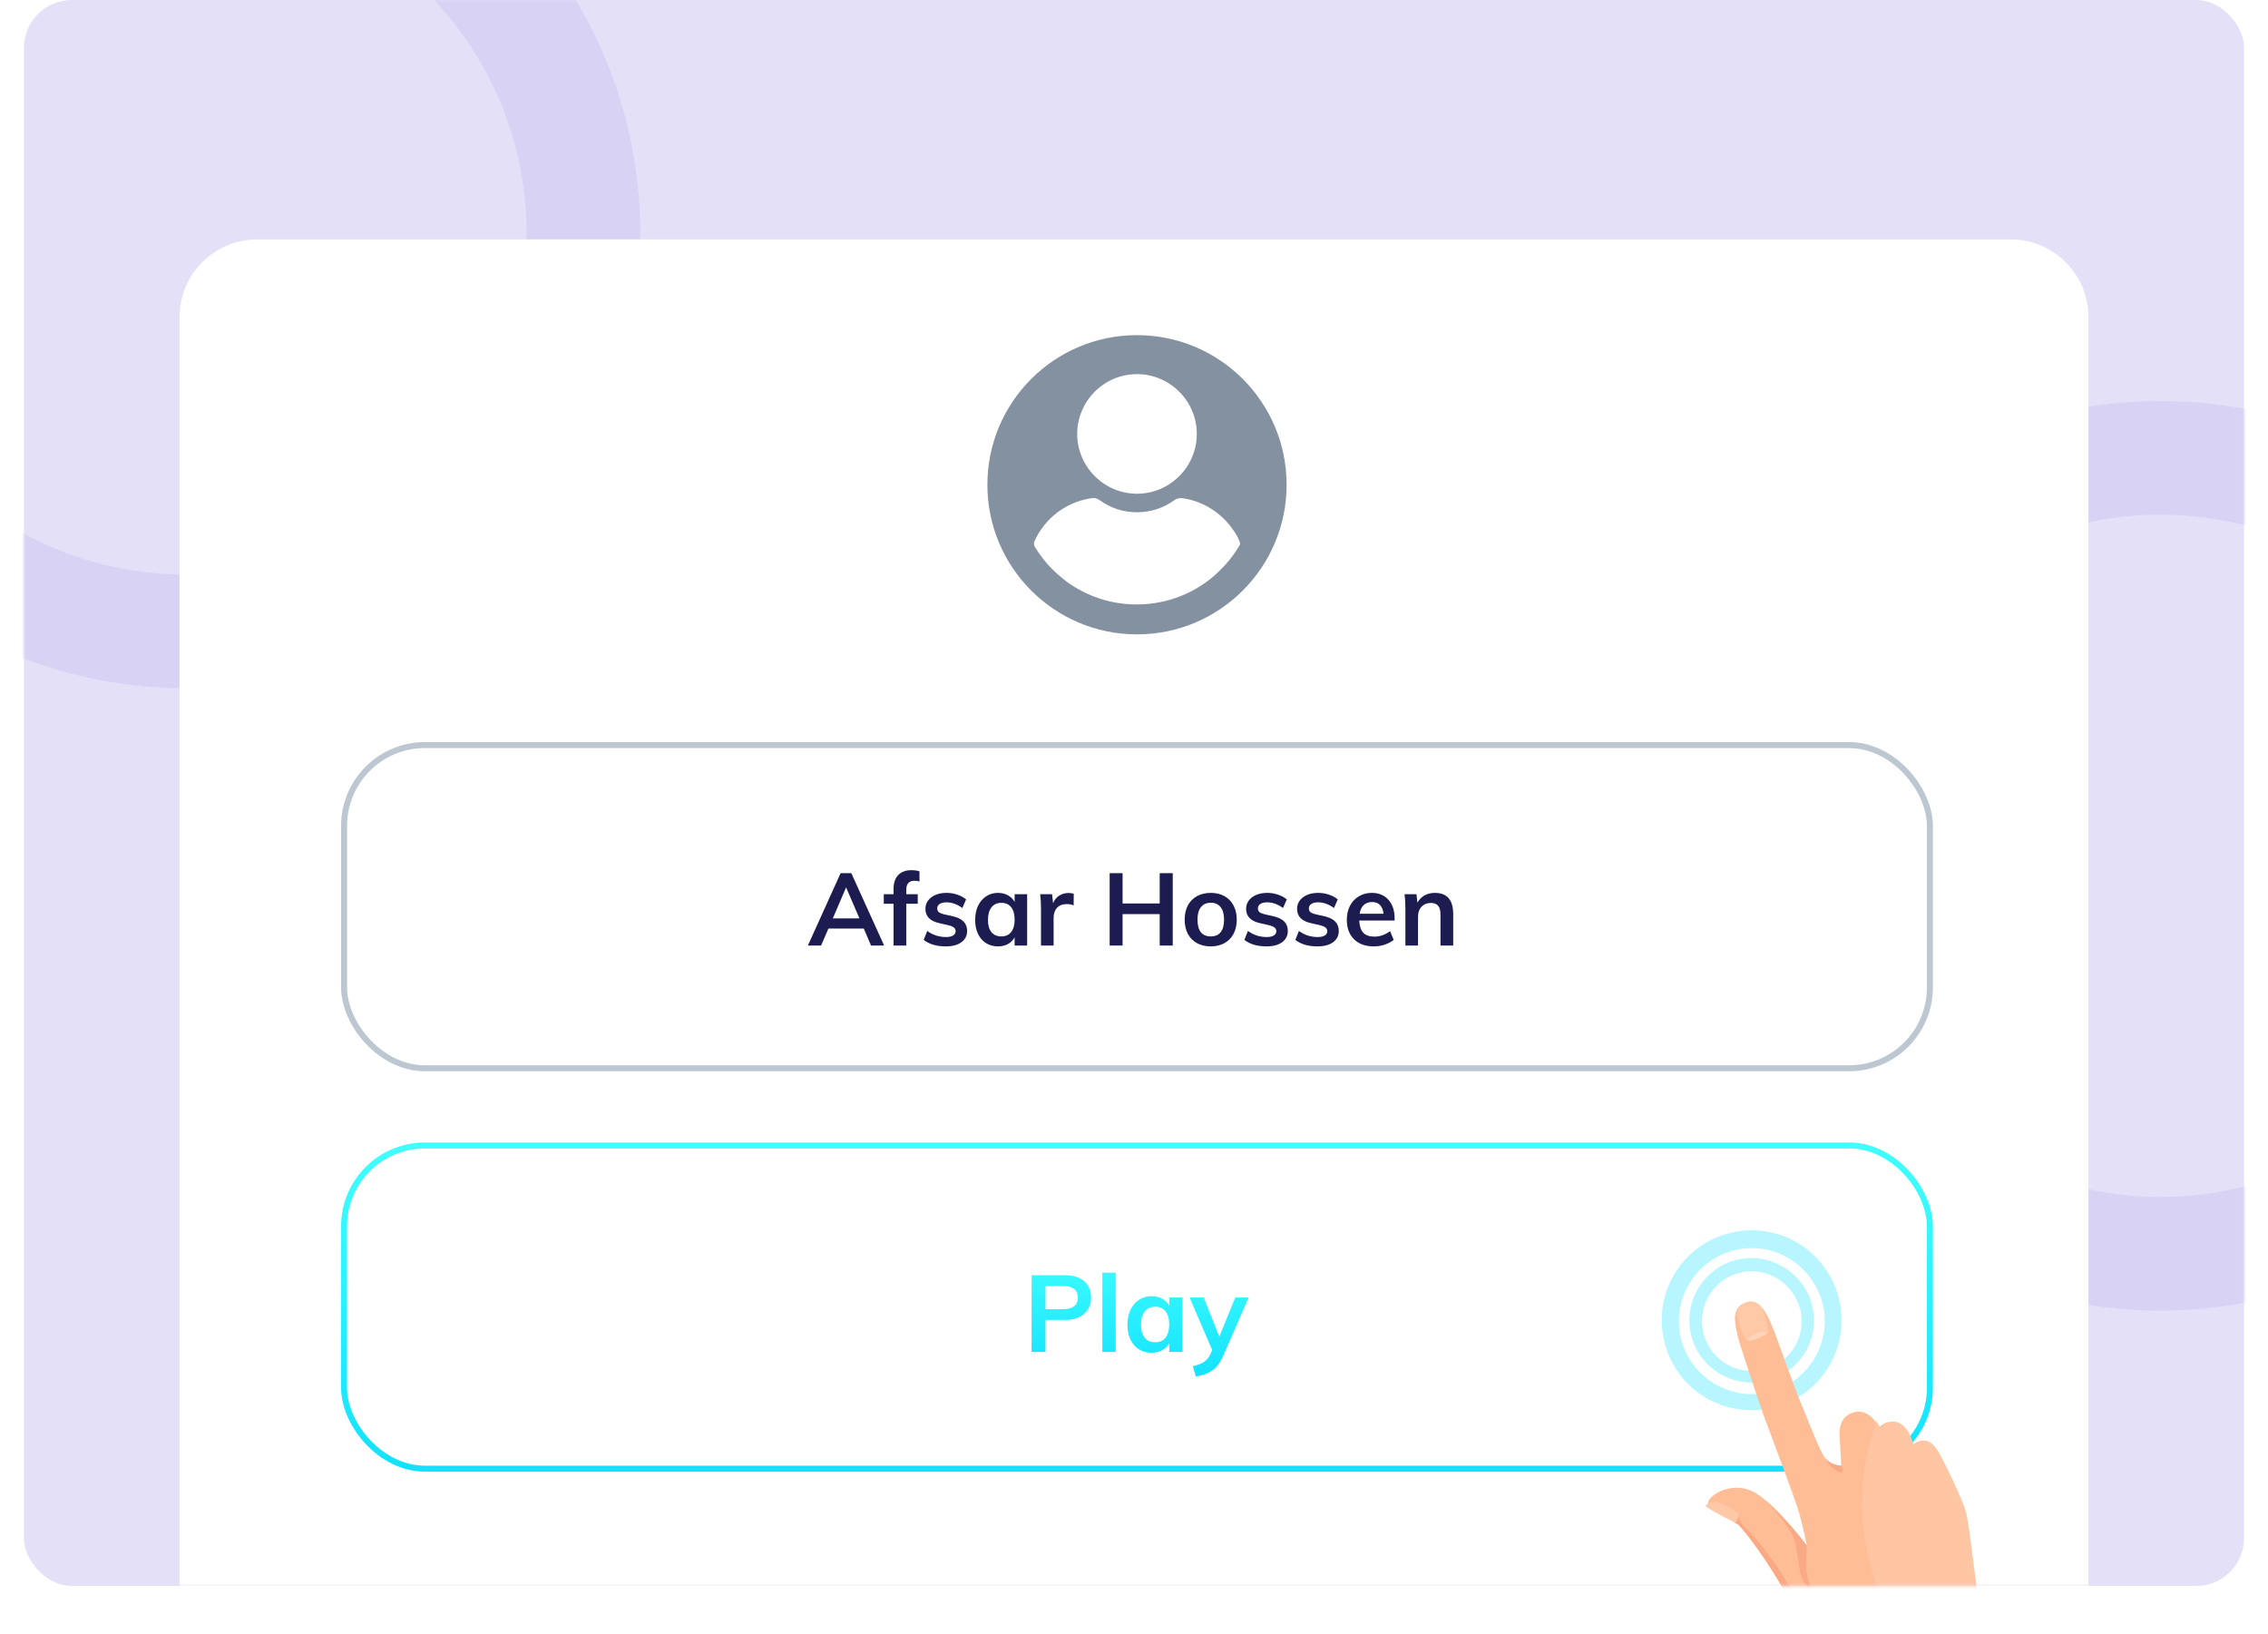 <svg width="379" height="273" viewBox="0 0 379 273" fill="none" xmlns="http://www.w3.org/2000/svg">
<rect x="4" width="371" height="265" rx="8" fill="#E4E0F7"/>
<mask id="mask0" mask-type="alpha" maskUnits="userSpaceOnUse" x="4" y="0" width="371" height="265">
<rect x="4" width="371" height="265" fill="#FFF2E6"/>
</mask>
<g mask="url(#mask0)">
<circle opacity="0.5" cx="31" cy="39" r="66.5" stroke="#CDC6F4" stroke-width="19"/>
<circle opacity="0.5" cx="361" cy="143" r="66.5" stroke="#CDC6F4" stroke-width="19"/>
<g filter="url(#filter0_d)">
<path d="M30 53C30 45.82 35.82 40 43 40H336C343.18 40 349 45.82 349 53V265H30V53Z" fill="white"/>
</g>
<rect x="57.5" y="124.5" width="265" height="54" rx="13.5" fill="white"/>
<path d="M144.35 155.161H138.434L137.21 158H135L140.474 145.896H142.259L147.75 158H145.557L144.35 155.161ZM143.619 153.461L141.392 148.276L139.165 153.461H143.619ZM152.82 147.171C151.902 147.171 151.443 147.675 151.443 148.684V149.415H153.364V151.013H151.443V158H149.318V151.013H147.686V149.415H149.318V148.582C149.318 147.562 149.573 146.78 150.083 146.236C150.604 145.681 151.346 145.403 152.31 145.403C152.842 145.403 153.29 145.471 153.653 145.607V147.29C153.335 147.211 153.058 147.171 152.82 147.171ZM158.061 158.136C156.508 158.136 155.273 157.773 154.355 157.048L154.95 155.552C155.868 156.232 156.916 156.572 158.095 156.572C158.605 156.572 158.996 156.487 159.268 156.317C159.551 156.147 159.693 155.909 159.693 155.603C159.693 155.342 159.596 155.138 159.404 154.991C159.211 154.832 158.882 154.696 158.418 154.583L156.99 154.26C155.426 153.92 154.644 153.121 154.644 151.863C154.644 151.342 154.791 150.883 155.086 150.486C155.38 150.078 155.794 149.761 156.327 149.534C156.859 149.307 157.477 149.194 158.18 149.194C158.792 149.194 159.381 149.29 159.948 149.483C160.514 149.664 161.013 149.931 161.444 150.282L160.815 151.727C159.953 151.092 159.069 150.775 158.163 150.775C157.675 150.775 157.296 150.866 157.024 151.047C156.752 151.228 156.616 151.478 156.616 151.795C156.616 152.044 156.695 152.243 156.854 152.39C157.024 152.537 157.307 152.662 157.704 152.764L159.166 153.087C160.016 153.28 160.633 153.58 161.019 153.988C161.415 154.385 161.614 154.906 161.614 155.552C161.614 156.345 161.296 156.974 160.662 157.439C160.027 157.904 159.16 158.136 158.061 158.136ZM171.643 149.415V158H169.552V156.623C169.292 157.099 168.918 157.473 168.43 157.745C167.943 158.006 167.388 158.136 166.764 158.136C166.016 158.136 165.353 157.955 164.775 157.592C164.197 157.229 163.75 156.714 163.432 156.045C163.115 155.376 162.956 154.6 162.956 153.716C162.956 152.832 163.115 152.05 163.432 151.37C163.761 150.679 164.214 150.146 164.792 149.772C165.37 149.387 166.028 149.194 166.764 149.194C167.388 149.194 167.943 149.33 168.43 149.602C168.918 149.863 169.292 150.231 169.552 150.707V149.415H171.643ZM167.342 156.47C168.045 156.47 168.589 156.226 168.974 155.739C169.36 155.252 169.552 154.566 169.552 153.682C169.552 152.775 169.36 152.078 168.974 151.591C168.589 151.104 168.039 150.86 167.325 150.86C166.623 150.86 166.073 151.115 165.676 151.625C165.291 152.124 165.098 152.821 165.098 153.716C165.098 154.6 165.291 155.28 165.676 155.756C166.073 156.232 166.628 156.47 167.342 156.47ZM178.582 149.211C178.91 149.211 179.194 149.256 179.432 149.347L179.415 151.285C179.052 151.138 178.678 151.064 178.293 151.064C177.567 151.064 177.012 151.274 176.627 151.693C176.253 152.112 176.066 152.668 176.066 153.359V158H173.958V151.846C173.958 150.939 173.912 150.129 173.822 149.415H175.811L175.981 150.928C176.196 150.373 176.536 149.948 177.001 149.653C177.465 149.358 177.992 149.211 178.582 149.211ZM195.973 145.896V158H193.797V152.747H187.592V158H185.433V145.896H187.592V150.962H193.797V145.896H195.973ZM202.338 158.136C201.465 158.136 200.695 157.955 200.026 157.592C199.369 157.229 198.859 156.714 198.496 156.045C198.145 155.365 197.969 154.572 197.969 153.665C197.969 152.758 198.145 151.971 198.496 151.302C198.859 150.622 199.369 150.101 200.026 149.738C200.695 149.375 201.465 149.194 202.338 149.194C203.199 149.194 203.959 149.375 204.616 149.738C205.273 150.101 205.778 150.622 206.129 151.302C206.492 151.971 206.673 152.758 206.673 153.665C206.673 154.572 206.492 155.365 206.129 156.045C205.778 156.714 205.273 157.229 204.616 157.592C203.959 157.955 203.199 158.136 202.338 158.136ZM202.321 156.47C203.046 156.47 203.596 156.238 203.97 155.773C204.355 155.297 204.548 154.594 204.548 153.665C204.548 152.747 204.355 152.05 203.97 151.574C203.585 151.087 203.041 150.843 202.338 150.843C201.624 150.843 201.074 151.087 200.689 151.574C200.304 152.05 200.111 152.747 200.111 153.665C200.111 154.594 200.298 155.297 200.672 155.773C201.057 156.238 201.607 156.47 202.321 156.47ZM211.651 158.136C210.098 158.136 208.863 157.773 207.945 157.048L208.54 155.552C209.458 156.232 210.506 156.572 211.685 156.572C212.195 156.572 212.586 156.487 212.858 156.317C213.141 156.147 213.283 155.909 213.283 155.603C213.283 155.342 213.186 155.138 212.994 154.991C212.801 154.832 212.472 154.696 212.008 154.583L210.58 154.26C209.016 153.92 208.234 153.121 208.234 151.863C208.234 151.342 208.381 150.883 208.676 150.486C208.97 150.078 209.384 149.761 209.917 149.534C210.449 149.307 211.067 149.194 211.77 149.194C212.382 149.194 212.971 149.29 213.538 149.483C214.104 149.664 214.603 149.931 215.034 150.282L214.405 151.727C213.543 151.092 212.659 150.775 211.753 150.775C211.265 150.775 210.886 150.866 210.614 151.047C210.342 151.228 210.206 151.478 210.206 151.795C210.206 152.044 210.285 152.243 210.444 152.39C210.614 152.537 210.897 152.662 211.294 152.764L212.756 153.087C213.606 153.28 214.223 153.58 214.609 153.988C215.005 154.385 215.204 154.906 215.204 155.552C215.204 156.345 214.886 156.974 214.252 157.439C213.617 157.904 212.75 158.136 211.651 158.136ZM220.167 158.136C218.615 158.136 217.379 157.773 216.461 157.048L217.056 155.552C217.974 156.232 219.023 156.572 220.201 156.572C220.711 156.572 221.102 156.487 221.374 156.317C221.658 156.147 221.799 155.909 221.799 155.603C221.799 155.342 221.703 155.138 221.51 154.991C221.318 154.832 220.989 154.696 220.524 154.583L219.096 154.26C217.532 153.92 216.75 153.121 216.75 151.863C216.75 151.342 216.898 150.883 217.192 150.486C217.487 150.078 217.901 149.761 218.433 149.534C218.966 149.307 219.584 149.194 220.286 149.194C220.898 149.194 221.488 149.29 222.054 149.483C222.621 149.664 223.12 149.931 223.55 150.282L222.921 151.727C222.06 151.092 221.176 150.775 220.269 150.775C219.782 150.775 219.402 150.866 219.13 151.047C218.858 151.228 218.722 151.478 218.722 151.795C218.722 152.044 218.802 152.243 218.96 152.39C219.13 152.537 219.414 152.662 219.81 152.764L221.272 153.087C222.122 153.28 222.74 153.58 223.125 153.988C223.522 154.385 223.72 154.906 223.72 155.552C223.72 156.345 223.403 156.974 222.768 157.439C222.134 157.904 221.267 158.136 220.167 158.136ZM233.053 153.818H227.137C227.182 154.736 227.409 155.416 227.817 155.858C228.236 156.289 228.854 156.504 229.67 156.504C230.61 156.504 231.483 156.198 232.288 155.586L232.9 157.048C232.492 157.377 231.987 157.643 231.387 157.847C230.797 158.04 230.197 158.136 229.585 158.136C228.179 158.136 227.074 157.739 226.27 156.946C225.465 156.153 225.063 155.065 225.063 153.682C225.063 152.809 225.238 152.033 225.59 151.353C225.941 150.673 226.434 150.146 227.069 149.772C227.703 149.387 228.423 149.194 229.228 149.194C230.406 149.194 231.336 149.579 232.016 150.35C232.707 151.109 233.053 152.158 233.053 153.495V153.818ZM229.279 150.724C228.712 150.724 228.247 150.894 227.885 151.234C227.533 151.563 227.307 152.044 227.205 152.679H231.2C231.132 152.033 230.933 151.546 230.605 151.217C230.287 150.888 229.845 150.724 229.279 150.724ZM239.765 149.194C241.817 149.194 242.842 150.373 242.842 152.73V158H240.717V152.832C240.717 152.152 240.587 151.659 240.326 151.353C240.066 151.036 239.663 150.877 239.119 150.877C238.473 150.877 237.952 151.087 237.555 151.506C237.159 151.914 236.96 152.458 236.96 153.138V158H234.852V151.846C234.852 150.939 234.807 150.129 234.716 149.415H236.705L236.858 150.826C237.153 150.305 237.55 149.902 238.048 149.619C238.558 149.336 239.131 149.194 239.765 149.194Z" fill="#1C1C50"/>
<rect x="57.5" y="124.5" width="265" height="54" rx="13.5" stroke="#BDC7D2"/>
<rect x="57.5" y="191.401" width="265" height="54" rx="13.5" fill="white"/>
<path d="M172.386 213.085H177.948C179.328 213.085 180.402 213.421 181.17 214.093C181.938 214.753 182.322 215.659 182.322 216.811C182.322 217.963 181.932 218.875 181.152 219.547C180.384 220.219 179.316 220.555 177.948 220.555H174.708V225.901H172.386V213.085ZM177.678 218.755C178.482 218.755 179.088 218.593 179.496 218.269C179.916 217.933 180.126 217.453 180.126 216.829C180.126 216.193 179.922 215.713 179.514 215.389C179.106 215.053 178.494 214.885 177.678 214.885H174.708V218.755H177.678ZM184.212 212.653H186.444V225.901H184.212V212.653ZM197.6 216.811V225.901H195.386V224.443C195.11 224.947 194.714 225.343 194.198 225.631C193.682 225.907 193.094 226.045 192.434 226.045C191.642 226.045 190.94 225.853 190.328 225.469C189.716 225.085 189.242 224.539 188.906 223.831C188.57 223.123 188.402 222.301 188.402 221.365C188.402 220.429 188.57 219.601 188.906 218.881C189.254 218.149 189.734 217.585 190.346 217.189C190.958 216.781 191.654 216.577 192.434 216.577C193.094 216.577 193.682 216.721 194.198 217.009C194.714 217.285 195.11 217.675 195.386 218.179V216.811H197.6ZM193.046 224.281C193.79 224.281 194.366 224.023 194.774 223.507C195.182 222.991 195.386 222.265 195.386 221.329C195.386 220.369 195.182 219.631 194.774 219.115C194.366 218.599 193.784 218.341 193.028 218.341C192.284 218.341 191.702 218.611 191.282 219.151C190.874 219.679 190.67 220.417 190.67 221.365C190.67 222.301 190.874 223.021 191.282 223.525C191.702 224.029 192.29 224.281 193.046 224.281ZM208.654 216.811L204.424 226.513C203.944 227.641 203.332 228.463 202.588 228.979C201.844 229.495 200.926 229.837 199.834 230.005L199.33 228.277C200.182 228.085 200.818 227.839 201.238 227.539C201.67 227.251 202.018 226.819 202.282 226.243L202.57 225.577L198.79 216.811H201.148L203.758 223.345L206.422 216.811H208.654Z" fill="url(#paint0_linear)"/>
<rect x="57.5" y="191.401" width="265" height="54" rx="13.5" stroke="url(#paint1_linear)"/>
<g opacity="0.3">
<path d="M295.187 230.723C289.553 232.103 283.942 228.576 282.597 223.086C281.217 217.452 284.743 211.84 290.234 210.496C295.724 209.151 301.479 212.642 302.824 218.133C304.204 223.767 300.822 229.343 295.187 230.723ZM290.764 212.663C286.286 213.76 283.558 218.257 284.655 222.735C285.752 227.214 290.248 229.942 294.727 228.845C299.206 227.748 301.934 223.251 300.837 218.772C299.595 214.329 295.243 211.566 290.764 212.663Z" fill="#12E1FF"/>
<path d="M296.284 235.202C288.193 237.183 280.1 232.274 278.118 224.183C276.137 216.092 281.046 207.999 289.137 206.017C297.228 204.036 305.321 208.945 307.303 217.036C309.284 225.127 304.375 233.22 296.284 235.202ZM289.844 208.907C283.343 210.499 279.306 217.154 280.899 223.655C282.491 230.157 289.146 234.193 295.647 232.601C302.149 231.009 306.185 224.354 304.593 217.853C302.821 211.242 296.346 207.314 289.844 208.907Z" fill="#12E1FF"/>
</g>
<path d="M320.872 290.845C320.872 290.845 315.168 282.613 313.269 281.132C311.37 279.651 308.437 277.296 307.163 276.276C305.384 274.868 298.882 267.139 298.499 266.414C295.821 261.333 291.577 255.715 290.52 254.744C288.67 253.046 285.246 252.451 285.422 251.076C285.597 249.701 289.808 247.236 293.441 249.522C297.17 251.784 301.941 258.298 301.941 258.298C301.941 258.298 301.187 254.385 300.379 251.92C299.57 249.455 295.425 238.383 294.543 236.038C293.758 233.67 290.545 224.315 290.287 222.842C290.029 221.369 289.149 218.614 291.591 217.709C293.839 216.851 295.107 219.101 296.109 221.519C297.111 223.937 299.633 231.309 300.874 234.283C302.091 237.16 304.211 242.889 305.171 243.883C306.132 244.877 307.7 245.006 307.7 245.006C307.7 245.006 307.498 241.675 307.433 240.154C307.364 239.454 307.161 236.533 309.987 235.943C312.62 235.401 314.005 238.545 314.005 238.545C314.005 238.545 314.709 237.655 315.916 237.564C317.219 237.45 318.085 238.058 318.85 239.509C319.089 240.065 319.637 241.467 319.637 241.467C319.637 241.467 320.365 240.675 321.499 240.704C322.753 240.807 323.542 242.355 324.045 243.154C324.451 243.976 327.63 250.265 328.295 252.561C328.96 254.857 330.228 267.145 330.871 268.934C331.514 270.723 342.978 285.329 342.978 285.329L320.848 290.748L320.872 290.845Z" fill="#FFBD95"/>
<path d="M291.688 217.685C292.8 217.208 293.618 217.622 294.17 218.204C294.699 218.689 295.624 222.047 295.452 222.602C295.281 223.156 292.693 224.302 292.116 224.033C291.321 223.716 290.394 220.768 290.301 219.971C290.088 219.101 290.382 218.21 291.688 217.685Z" fill="#FFC8A7"/>
<path d="M295.076 250.76C295.076 250.76 298.079 253.405 300.886 256.918C301.318 257.426 301.941 258.298 301.941 258.298C301.941 258.298 301.685 261.434 301.919 262.81C302.057 264.211 303.323 266.871 303.323 266.871C303.323 266.871 301.136 265.051 300.669 261.887C300.294 259.521 300.18 258.217 299.87 257.371C299.182 254.979 295.076 250.76 295.076 250.76Z" fill="#F9A983"/>
<path d="M314.222 238.594C314.222 238.594 315.208 244.294 315.782 245.382C316.379 246.568 317.075 247.319 317.559 247.201C318.235 247.035 317.975 245.972 317.33 244.593C316.588 243.239 314.222 238.594 314.222 238.594Z" fill="#F9A983"/>
<path d="M319.854 241.517C319.854 241.517 320.777 245.286 321.351 246.374C321.925 247.463 322.38 248.068 322.887 248.047C323.394 248.025 323.445 247.398 323.039 246.575C322.347 245.004 319.854 241.517 319.854 241.517Z" fill="#F9A983"/>
<path d="M304.98 243.52C304.98 243.52 305.505 244.826 306.491 245.506C307.477 246.187 307.96 246.069 307.96 246.069L307.796 244.982C307.796 244.982 307.049 244.858 306.374 244.613C305.483 244.319 304.98 243.52 304.98 243.52Z" fill="#F9A983"/>
<path d="M291.995 223.96C292.573 224.229 295.087 223.203 295.356 222.625C295.018 222.503 294.198 222.499 293.352 222.809C292.433 223.239 292.141 223.72 291.995 223.96Z" fill="#FFD3B9"/>
<path d="M318.625 281.254C315.836 279.069 312.006 277.651 308.47 275.342C305.031 273.009 300.28 267.412 299.515 265.96C296.907 261.17 293.117 256.567 291.939 255.523C289.488 253.46 291.859 252.265 289.076 253.869C289.557 254.16 290.062 254.549 290.543 254.841C291.6 255.811 295.844 261.43 298.523 266.51C298.905 267.236 305.408 274.965 307.186 276.373C308.46 277.393 311.393 279.747 313.292 281.229C315.192 282.71 320.895 290.942 320.895 290.942L325.147 289.9C323.52 287.021 320.548 282.832 318.625 281.254Z" fill="#F9A983"/>
<path d="M290.015 254.356C290.208 254.308 290.745 253.153 290.601 252.983C290.553 252.79 287.739 250.918 286.725 250.962C285.712 251.005 284.986 251.388 285.057 251.677C285.128 251.967 289.725 254.427 290.015 254.356Z" fill="#FFC8A7"/>
<path d="M328.512 252.61C327.824 250.218 324.765 244.002 324.262 243.203C323.856 242.38 322.97 240.856 321.716 240.753C320.461 240.651 319.854 241.517 319.854 241.517C319.854 241.517 319.306 240.114 319.067 239.558C318.325 238.203 317.436 237.499 316.132 237.614C314.925 237.704 314.221 238.594 314.221 238.594C314.221 238.594 314.006 238.134 313.551 237.529C311.007 244.708 310.413 252.74 312.377 260.761C315.383 273.034 323.662 282.581 334.111 287.603L343.098 285.402C343.098 285.402 331.731 270.772 330.991 269.007C330.348 267.218 329.2 255.002 328.512 252.61Z" fill="#FFC6A3"/>
</g>
<circle cx="190" cy="81" r="25" fill="#8391A0"/>
<path d="M190.002 62.515C184.505 62.515 180.01 67.009 180.01 72.507C180.01 78.005 184.505 82.499 190.002 82.499C195.5 82.499 199.995 78.005 199.995 72.507C199.995 67.009 195.5 62.515 190.002 62.515Z" fill="white"/>
<path d="M207.15 90.484C206.889 89.83 206.54 89.219 206.147 88.652C204.14 85.684 201.042 83.721 197.551 83.241C197.115 83.197 196.635 83.285 196.286 83.546C194.453 84.899 192.271 85.597 190.002 85.597C187.733 85.597 185.552 84.899 183.719 83.546C183.37 83.285 182.89 83.154 182.454 83.241C178.963 83.721 175.821 85.684 173.858 88.652C173.465 89.219 173.116 89.873 172.854 90.484C172.724 90.746 172.767 91.052 172.898 91.313C173.247 91.924 173.683 92.535 174.076 93.059C174.687 93.888 175.341 94.629 176.083 95.328C176.694 95.939 177.392 96.506 178.09 97.073C181.538 99.647 185.683 101 189.959 101C194.235 101 198.38 99.647 201.827 97.073C202.525 96.549 203.223 95.939 203.834 95.328C204.533 94.629 205.231 93.888 205.842 93.059C206.278 92.492 206.671 91.924 207.02 91.313C207.238 91.052 207.281 90.746 207.15 90.484Z" fill="white"/>
<defs>
<filter id="filter0_d" x="6" y="16" width="367" height="273" filterUnits="userSpaceOnUse" color-interpolation-filters="sRGB">
<feFlood flood-opacity="0" result="BackgroundImageFix"/>
<feColorMatrix in="SourceAlpha" type="matrix" values="0 0 0 0 0 0 0 0 0 0 0 0 0 0 0 0 0 0 127 0"/>
<feOffset/>
<feGaussianBlur stdDeviation="12"/>
<feColorMatrix type="matrix" values="0 0 0 0 0.804 0 0 0 0 0.776 0 0 0 0 0.957 0 0 0 0.7 0"/>
<feBlend mode="normal" in2="BackgroundImageFix" result="effect1_dropShadow"/>
<feBlend mode="normal" in="SourceGraphic" in2="effect1_dropShadow" result="shape"/>
</filter>
<linearGradient id="paint0_linear" x1="190" y1="207.901" x2="190" y2="230.901" gradientUnits="userSpaceOnUse">
<stop stop-color="#41FFFF"/>
<stop offset="1" stop-color="#12E1FF"/>
</linearGradient>
<linearGradient id="paint1_linear" x1="190" y1="190.901" x2="190" y2="245.901" gradientUnits="userSpaceOnUse">
<stop stop-color="#41FFFF"/>
<stop offset="1" stop-color="#12E1FF"/>
</linearGradient>
</defs>
</svg>
